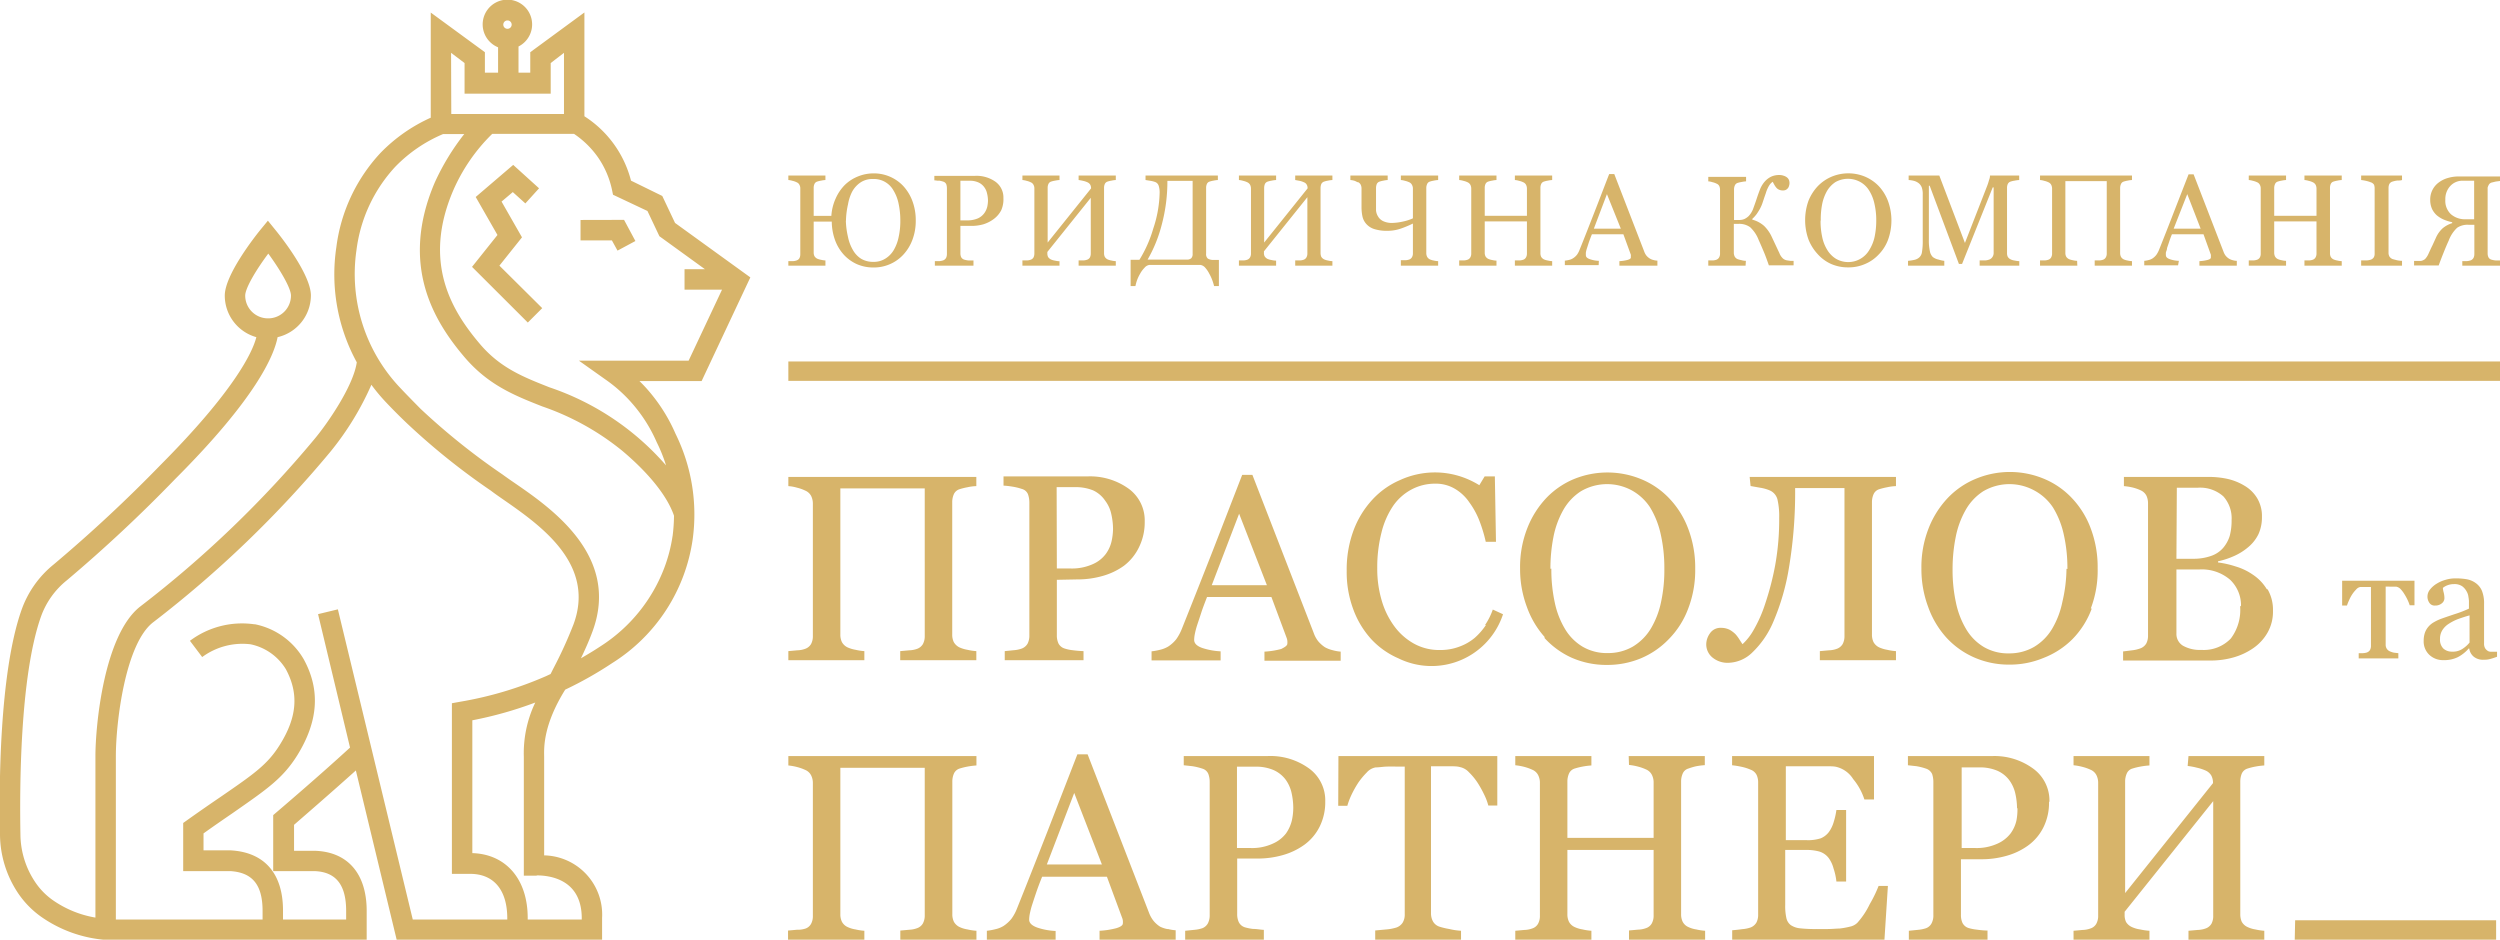 <svg xmlns="http://www.w3.org/2000/svg" viewBox="0 0 244.69 91.97"><defs><style>.cls-1{fill:#d7b46a;}</style></defs><title>Ресурс 2</title><g id="Слой_2" data-name="Слой 2"><g id="Слой_6" data-name="Слой 6"><path class="cls-1" d="M80.79,26H77.16v-.44l.43,0a1.21,1.21,0,0,0,.38-.07.5.5,0,0,0,.28-.23.87.87,0,0,0,.08-.39V18.46a.71.71,0,0,0-.08-.36.51.51,0,0,0-.28-.26,1.69,1.69,0,0,0-.4-.14,1.94,1.94,0,0,0-.41-.08v-.44h3.63v.44a2.63,2.63,0,0,0-.42.06,2.39,2.39,0,0,0-.38.09.44.44,0,0,0-.28.25.92.92,0,0,0-.07.38v2.73h1.73a4.83,4.83,0,0,1,.43-1.72,4.39,4.39,0,0,1,.89-1.31A3.92,3.92,0,0,1,84,17.26a4,4,0,0,1,1.5-.29,3.94,3.94,0,0,1,2.92,1.25,4.47,4.47,0,0,1,.88,1.45,5.34,5.34,0,0,1,.33,1.92,5.21,5.21,0,0,1-.33,1.89,4.39,4.39,0,0,1-.9,1.46,3.85,3.85,0,0,1-1.31.92,3.9,3.9,0,0,1-1.59.32,4,4,0,0,1-1.64-.33,3.94,3.94,0,0,1-1.28-.93,4.33,4.33,0,0,1-.85-1.42,5.45,5.45,0,0,1-.32-1.81H79.64v3a.82.82,0,0,0,.07.37.65.65,0,0,0,.28.26,1.64,1.64,0,0,0,.38.11,2.08,2.08,0,0,0,.42.06Zm2-4.38A7.91,7.91,0,0,0,83,23.2a4.09,4.09,0,0,0,.48,1.27,2.4,2.4,0,0,0,.81.86,2.29,2.29,0,0,0,1.19.3,2.11,2.11,0,0,0,1.18-.32,2.45,2.45,0,0,0,.83-.86,4.14,4.14,0,0,0,.47-1.27,7.2,7.2,0,0,0,.16-1.59,7.84,7.84,0,0,0-.17-1.66,4,4,0,0,0-.5-1.29,2.19,2.19,0,0,0-2-1.12,2.1,2.1,0,0,0-1.23.34,2.58,2.58,0,0,0-.82.91A4.35,4.35,0,0,0,83,20,7.82,7.82,0,0,0,82.8,21.59Zm9.06-3.92a3.94,3.94,0,0,0-.4-.05v-.44h4a3.21,3.21,0,0,1,2,.59,1.9,1.9,0,0,1,.76,1.58A2.67,2.67,0,0,1,98,20.57a2.49,2.49,0,0,1-.74.87,3.36,3.36,0,0,1-1,.51,4.17,4.17,0,0,1-1.19.16H94v2.67a.92.92,0,0,0,.07.38.51.51,0,0,0,.3.25,2.09,2.09,0,0,0,.39.08,5.13,5.13,0,0,0,.52,0V26H91.5v-.44l.43,0a1.71,1.71,0,0,0,.4-.08.58.58,0,0,0,.27-.24.87.87,0,0,0,.08-.39V18.43a1.23,1.23,0,0,0-.06-.39.47.47,0,0,0-.29-.26A2.89,2.89,0,0,0,91.86,17.67ZM94,21.57h.63a2.59,2.59,0,0,0,1.09-.2,1.58,1.58,0,0,0,.63-.52,1.81,1.81,0,0,0,.28-.62,3.15,3.15,0,0,0,.07-.57,3,3,0,0,0-.09-.72,1.56,1.56,0,0,0-.29-.64,1.43,1.43,0,0,0-.57-.45,2.07,2.07,0,0,0-.88-.16H94Zm9.7,4a2.34,2.34,0,0,1-.44-.06,1.61,1.61,0,0,1-.39-.11.74.74,0,0,1-.29-.25.8.8,0,0,1-.07-.35v-.14l4.25-5.3V24.8a.87.87,0,0,1-.08.39.5.5,0,0,1-.28.23,1.23,1.23,0,0,1-.39.07l-.44,0V26h3.64v-.44a2.08,2.08,0,0,1-.42-.06,1.64,1.64,0,0,1-.38-.11.65.65,0,0,1-.28-.26.82.82,0,0,1-.07-.37V18.4a.92.92,0,0,1,.07-.38.44.44,0,0,1,.28-.25,2.39,2.39,0,0,1,.38-.09,2.49,2.49,0,0,1,.42-.06v-.44h-3.64v.44a3.76,3.76,0,0,1,.43.08,2,2,0,0,1,.43.14.61.61,0,0,1,.28.24.77.77,0,0,1,.08.36l-4.25,5.3V18.4a.92.92,0,0,1,.07-.38.44.44,0,0,1,.28-.25,2.39,2.39,0,0,1,.38-.09,2.9,2.9,0,0,1,.43-.06v-.44h-3.63v.44a1.94,1.94,0,0,1,.41.08,1.69,1.69,0,0,1,.4.14.51.51,0,0,1,.28.26.71.71,0,0,1,.08.36V24.8a.87.87,0,0,1-.08.39.5.5,0,0,1-.28.23,1.21,1.21,0,0,1-.38.07l-.43,0V26h3.63ZM111.13,28h-.47V25.43h.86a12.24,12.24,0,0,0,1.36-3.07,11.69,11.69,0,0,0,.62-3.46,2.15,2.15,0,0,0-.09-.71.58.58,0,0,0-.31-.36,2.22,2.22,0,0,0-.49-.13l-.49-.08v-.44h7.08v.44a2.74,2.74,0,0,0-.43.06,2.5,2.5,0,0,0-.37.09.42.42,0,0,0-.28.25.92.92,0,0,0-.07.38v6.43a.56.56,0,0,0,.17.48,1,1,0,0,0,.56.13h.52V28h-.47a5.09,5.09,0,0,0-.16-.53,4.22,4.22,0,0,0-.31-.68,2.66,2.66,0,0,0-.39-.58.77.77,0,0,0-.48-.28h-5a.78.78,0,0,0-.48.29,2.48,2.48,0,0,0-.42.57,4,4,0,0,0-.31.66A5.29,5.29,0,0,0,111.13,28Zm1.18-2.59h3.84a.63.63,0,0,0,.44-.13.57.57,0,0,0,.14-.42V17.7h-2.47a16.42,16.42,0,0,1-.55,4.28A13.53,13.53,0,0,1,112.31,25.43Zm12.59.1a2.32,2.32,0,0,1-.45-.06,1.61,1.61,0,0,1-.39-.11.7.7,0,0,1-.28-.25.68.68,0,0,1-.07-.35v-.14l4.25-5.3V24.8a.75.75,0,0,1-.09.39.51.51,0,0,1-.27.23,1.23,1.23,0,0,1-.39.07l-.44,0V26h3.64v-.44a2.07,2.07,0,0,1-.43-.06,1.52,1.52,0,0,1-.37-.11.68.68,0,0,1-.29-.26,1,1,0,0,1-.07-.37V18.4a1.12,1.12,0,0,1,.07-.38.46.46,0,0,1,.29-.25,2.21,2.21,0,0,1,.37-.09,2.74,2.74,0,0,1,.43-.06v-.44h-3.64v.44l.43.08a1.86,1.86,0,0,1,.42.14.52.52,0,0,1,.28.24.66.66,0,0,1,.08.36l-4.25,5.3V18.4a1.12,1.12,0,0,1,.07-.38.46.46,0,0,1,.29-.25,2.39,2.39,0,0,1,.38-.09,2.74,2.74,0,0,1,.43-.06v-.44h-3.64v.44a1.83,1.83,0,0,1,.41.08,1.78,1.78,0,0,1,.41.14.59.59,0,0,1,.28.26.83.83,0,0,1,.08.36V24.8a.75.75,0,0,1-.09.39.51.51,0,0,1-.27.23,1.23,1.23,0,0,1-.39.07l-.43,0V26h3.64Zm8-7.69a.55.55,0,0,1,.28.26.83.83,0,0,1,.08.36v1.81a4.45,4.45,0,0,0,.09.93,1.63,1.63,0,0,0,.36.72,1.74,1.74,0,0,0,.77.51,4,4,0,0,0,1.3.18,4,4,0,0,0,1.31-.21,10.47,10.47,0,0,0,1.2-.5v2.9a.75.75,0,0,1-.09.39.51.51,0,0,1-.27.23,1.23,1.23,0,0,1-.39.07l-.43,0V26h3.65v-.44a2.07,2.07,0,0,1-.43-.06,1.52,1.52,0,0,1-.37-.11.6.6,0,0,1-.28-.26.81.81,0,0,1-.08-.37V18.4a.92.92,0,0,1,.08-.38.42.42,0,0,1,.28-.25,2.5,2.5,0,0,1,.37-.09,2.74,2.74,0,0,1,.43-.06v-.44h-3.65v.44a1.94,1.94,0,0,1,.41.08,2,2,0,0,1,.41.14.53.53,0,0,1,.27.26.71.71,0,0,1,.09.36v2.91a4.7,4.7,0,0,1-1,.32,5.26,5.26,0,0,1-1,.13,2,2,0,0,1-.92-.18,1.14,1.14,0,0,1-.49-.45,1.34,1.34,0,0,1-.2-.59c0-.21,0-.41,0-.62V18.4a1.12,1.12,0,0,1,.07-.38.46.46,0,0,1,.29-.25,2.5,2.5,0,0,1,.37-.09,2.53,2.53,0,0,1,.41-.06v-.44h-3.65v.44a1.91,1.91,0,0,1,.42.08A1.87,1.87,0,0,1,132.87,17.84Zm13.57,7.69a2.08,2.08,0,0,1-.42-.06,1.64,1.64,0,0,1-.38-.11.65.65,0,0,1-.28-.26.82.82,0,0,1-.07-.37V21.67h4.13V24.8a.75.75,0,0,1-.09.39.48.48,0,0,1-.27.23,1.23,1.23,0,0,1-.39.07l-.43,0V26h3.65v-.44a2.08,2.08,0,0,1-.42-.06,1.64,1.64,0,0,1-.38-.11.65.65,0,0,1-.28-.26.82.82,0,0,1-.07-.37V18.4a.92.92,0,0,1,.07-.38.44.44,0,0,1,.28-.25,2.39,2.39,0,0,1,.38-.09,2.63,2.63,0,0,1,.42-.06v-.44h-3.65v.44a1.73,1.73,0,0,1,.41.08,1.78,1.78,0,0,1,.41.14.55.55,0,0,1,.28.26.83.83,0,0,1,.08.36v2.66h-4.13V18.4a.92.92,0,0,1,.07-.38.44.44,0,0,1,.28-.25,2.39,2.39,0,0,1,.38-.09,2.49,2.49,0,0,1,.42-.06v-.44h-3.65v.44a1.83,1.83,0,0,1,.41.08,1.78,1.78,0,0,1,.41.14.59.59,0,0,1,.28.26.83.83,0,0,1,.08.36V24.8a.75.75,0,0,1-.09.39.51.51,0,0,1-.27.23,1.23,1.23,0,0,1-.39.07l-.43,0V26h3.65Zm10,.44h-3.31v-.44a2.7,2.7,0,0,0,.41-.07,1.17,1.17,0,0,0,.39-.16,1.51,1.51,0,0,0,.39-.35,2.09,2.09,0,0,0,.26-.5c.45-1.1.93-2.34,1.47-3.72s1-2.6,1.42-3.67h.5l2.93,7.58a1.42,1.42,0,0,0,.21.39,1.37,1.37,0,0,0,.33.29,1.18,1.18,0,0,0,.37.15,1.54,1.54,0,0,0,.38.06V26H158.5v-.44a3.88,3.88,0,0,0,.8-.12c.21-.06.32-.14.32-.23s0-.08,0-.14a.57.57,0,0,0,0-.14l-.73-2h-3.08c-.12.29-.21.54-.29.76l-.19.59a3,3,0,0,0-.11.43,2.06,2.06,0,0,0,0,.28c0,.16.13.29.4.38a2.93,2.93,0,0,0,.87.16ZM156,22.38h2.64L157.28,19Zm14.88,3.15a1.71,1.71,0,0,1-.45-.07,2.46,2.46,0,0,1-.37-.1.59.59,0,0,1-.28-.26.87.87,0,0,1-.08-.37V21.91h.46a1.82,1.82,0,0,1,1.14.33,3.36,3.36,0,0,1,.84,1.27c.17.37.33.75.5,1.15s.32.83.49,1.31h2.42v-.44l-.32,0-.35-.05a.84.84,0,0,1-.36-.17,1.41,1.41,0,0,1-.37-.56c-.1-.2-.21-.45-.35-.74l-.38-.81a3.58,3.58,0,0,0-.76-1.09,2.82,2.82,0,0,0-1.15-.61v-.08a3.3,3.3,0,0,0,.44-.49c.12-.18.23-.35.32-.52a3.68,3.68,0,0,0,.23-.53c.06-.18.12-.35.17-.51l.17-.49a2.61,2.61,0,0,1,.16-.42,2.32,2.32,0,0,1,.21-.38,1.18,1.18,0,0,1,.3-.29,3.24,3.24,0,0,0,.17.32,1.55,1.55,0,0,0,.2.28.68.68,0,0,0,.26.18.8.8,0,0,0,.36.07.61.61,0,0,0,.3-.06.7.7,0,0,0,.19-.16.51.51,0,0,0,.11-.22.85.85,0,0,0,0-.57.64.64,0,0,0-.18-.25,1,1,0,0,0-.34-.18,1.31,1.31,0,0,0-.46-.07,1.89,1.89,0,0,0-.72.14,2.06,2.06,0,0,0-.57.39,2.61,2.61,0,0,0-.54.81q-.18.45-.36,1c-.12.37-.24.69-.35,1a2.18,2.18,0,0,1-.42.67,1.61,1.61,0,0,1-.41.29,1.22,1.22,0,0,1-.45.1h-.58v-3a.92.92,0,0,1,.08-.38.44.44,0,0,1,.28-.25,2.57,2.57,0,0,1,.39-.09,2.9,2.9,0,0,1,.43-.06v-.44H167.2v.44a1.66,1.66,0,0,1,.4.08,1.69,1.69,0,0,1,.4.14.5.5,0,0,1,.28.25.87.87,0,0,1,.07.37V24.8a.74.74,0,0,1-.08.38.53.53,0,0,1-.27.24,1.21,1.21,0,0,1-.38.07l-.42,0V26h3.65ZM177,23.42a5.65,5.65,0,0,1,0-3.75,4.54,4.54,0,0,1,.92-1.45,4.12,4.12,0,0,1,1.36-.93,4.25,4.25,0,0,1,3.26,0,4.06,4.06,0,0,1,1.34.92,4.4,4.4,0,0,1,.91,1.47,5.56,5.56,0,0,1,0,3.8,4.11,4.11,0,0,1-.93,1.45,3.87,3.87,0,0,1-1.34.92,4,4,0,0,1-1.62.32,4.08,4.08,0,0,1-1.69-.34,3.92,3.92,0,0,1-1.34-1A4.52,4.52,0,0,1,177,23.42Zm1.19-1.83a7.26,7.26,0,0,0,.16,1.61,3.88,3.88,0,0,0,.5,1.27,2.59,2.59,0,0,0,.85.86,2.39,2.39,0,0,0,3.27-.88,4,4,0,0,0,.51-1.27,7.78,7.78,0,0,0,.16-1.59,7.1,7.1,0,0,0-.18-1.66,4,4,0,0,0-.52-1.29,2.38,2.38,0,0,0-.85-.82,2.49,2.49,0,0,0-2.44,0,2.66,2.66,0,0,0-.85.91,4.3,4.3,0,0,0-.46,1.28A7.66,7.66,0,0,0,178.21,21.59Zm12.11,3.94a2.74,2.74,0,0,1-.55-.12,1.39,1.39,0,0,1-.57-.25,1.06,1.06,0,0,1-.29-.57,4.85,4.85,0,0,1-.1-1.16V18.18h.08l2.86,7.65h.31l3-7.49h.09v6.39a.71.71,0,0,1-.09.38.67.67,0,0,1-.28.27,1.38,1.38,0,0,1-.46.11c-.22,0-.4,0-.54,0V26h3.88v-.44a2.32,2.32,0,0,1-.45-.06,1.25,1.25,0,0,1-.39-.11.68.68,0,0,1-.29-.26.82.82,0,0,1-.07-.37V18.4a.92.92,0,0,1,.07-.38.46.46,0,0,1,.29-.25,2.3,2.3,0,0,1,.39-.09,3.2,3.2,0,0,1,.44-.06v-.44h-2.86c0,.08,0,.22-.09.44a5.34,5.34,0,0,1-.21.64l-2.15,5.52-2.51-6.6h-3v.44a2.74,2.74,0,0,1,.55.09,1.32,1.32,0,0,1,.47.25,1,1,0,0,1,.27.4,1.93,1.93,0,0,1,.09.64v4.5a6.53,6.53,0,0,1-.08,1.2.84.84,0,0,1-.3.53,1.08,1.08,0,0,1-.47.21,4.46,4.46,0,0,1-.59.09V26h3.55Zm13,0a2.08,2.08,0,0,1-.42-.06,1.64,1.64,0,0,1-.38-.11.65.65,0,0,1-.28-.26.82.82,0,0,1-.07-.37v-7h4.05V24.8a.75.75,0,0,1-.09.39.51.51,0,0,1-.27.23,1.23,1.23,0,0,1-.39.07l-.43,0V26h3.65v-.44a2.07,2.07,0,0,1-.43-.06,1.52,1.52,0,0,1-.37-.11.6.6,0,0,1-.28-.26.81.81,0,0,1-.08-.37V18.4a.92.92,0,0,1,.08-.38.42.42,0,0,1,.28-.25,2.5,2.5,0,0,1,.37-.09,2.74,2.74,0,0,1,.43-.06v-.44h-9v.44a1.73,1.73,0,0,1,.41.08,1.78,1.78,0,0,1,.41.14.55.55,0,0,1,.28.26.83.83,0,0,1,.08.36V24.8a.75.75,0,0,1-.09.39.48.48,0,0,1-.27.23,1.23,1.23,0,0,1-.39.07l-.43,0V26h3.65Zm9.88.44h-3.31v-.44a2.6,2.6,0,0,0,.4-.07,1.24,1.24,0,0,0,.4-.16,1.63,1.63,0,0,0,.38-.35,2.5,2.5,0,0,0,.27-.5c.44-1.1.93-2.34,1.46-3.72l1.43-3.67h.49l2.93,7.58a1.42,1.42,0,0,0,.21.39,1.37,1.37,0,0,0,.33.29,1.42,1.42,0,0,0,.37.15,1.61,1.61,0,0,0,.39.06V26h-3.66v-.44a4.1,4.1,0,0,0,.81-.12c.21-.06.31-.14.31-.23a.76.76,0,0,0,0-.14.57.57,0,0,0,0-.14l-.72-2h-3.09c-.12.29-.21.54-.28.76l-.2.59c0,.18-.09.32-.11.43a1.78,1.78,0,0,0,0,.28c0,.16.13.29.39.38a2.93,2.93,0,0,0,.88.16Zm-.43-3.59h2.64L214.08,19Zm11,3.15a2.07,2.07,0,0,1-.43-.06,1.52,1.52,0,0,1-.37-.11.6.6,0,0,1-.28-.26.81.81,0,0,1-.08-.37V21.67h4.14V24.8a.75.75,0,0,1-.09.39.51.51,0,0,1-.27.23,1.23,1.23,0,0,1-.39.07l-.43,0V26h3.65v-.44a2.07,2.07,0,0,1-.43-.06,1.52,1.52,0,0,1-.37-.11.6.6,0,0,1-.28-.26.82.82,0,0,1-.07-.37V18.4a.92.92,0,0,1,.07-.38.42.42,0,0,1,.28-.25,2.5,2.5,0,0,1,.37-.09,2.74,2.74,0,0,1,.43-.06v-.44h-3.65v.44a1.94,1.94,0,0,1,.41.08,1.78,1.78,0,0,1,.41.14.59.59,0,0,1,.28.26.83.83,0,0,1,.08.36v2.66h-4.14V18.4a.92.92,0,0,1,.08-.38.42.42,0,0,1,.28-.25,2.21,2.21,0,0,1,.37-.09,2.74,2.74,0,0,1,.43-.06v-.44h-3.65v.44a1.94,1.94,0,0,1,.41.08,2,2,0,0,1,.41.14.53.53,0,0,1,.27.26.71.71,0,0,1,.08.36V24.8a.75.75,0,0,1-.08.39.51.51,0,0,1-.27.23,1.29,1.29,0,0,1-.39.07l-.43,0V26h3.65Zm11.35,0a2.67,2.67,0,0,1-.5-.06l-.42-.11a.66.66,0,0,1-.31-.25.74.74,0,0,1-.09-.36V18.38a.91.91,0,0,1,.08-.37.51.51,0,0,1,.32-.24,2.63,2.63,0,0,1,.46-.1c.18,0,.33,0,.46-.05v-.44h-4v.44a4.2,4.2,0,0,1,.47.08,2.84,2.84,0,0,1,.46.14.59.59,0,0,1,.33.24,1,1,0,0,1,.06.36v6.37a.7.7,0,0,1-.09.39.59.59,0,0,1-.3.22,1.58,1.58,0,0,1-.44.07l-.49,0V26h4Zm8.38-7.11v6.36a.92.92,0,0,0,.07.38.46.46,0,0,0,.29.25,2.09,2.09,0,0,0,.39.08,4.7,4.7,0,0,0,.47,0V26H241v-.44l.43,0a1.71,1.71,0,0,0,.4-.08.58.58,0,0,0,.27-.24.87.87,0,0,0,.08-.39V22h-.58a1.82,1.82,0,0,0-1.1.29,3.24,3.24,0,0,0-.83,1.26c-.19.41-.35.8-.49,1.15s-.31.78-.49,1.28h-2.41v-.44l.32,0,.35,0a.92.92,0,0,0,.41-.19,1.86,1.86,0,0,0,.34-.53c.11-.24.23-.51.38-.81l.33-.72a2.79,2.79,0,0,1,.66-.94,2.72,2.72,0,0,1,.94-.51v-.09a4.46,4.46,0,0,1-.83-.26,2.77,2.77,0,0,1-.68-.42,2,2,0,0,1-.47-.64,2.16,2.16,0,0,1-.17-.88,2.06,2.06,0,0,1,.85-1.7,2.68,2.68,0,0,1,.88-.43,3.72,3.72,0,0,1,1.06-.15h4.07v.44l-.45.06-.41.1a.47.47,0,0,0-.29.26A1,1,0,0,0,243.47,18.42Zm-1.32-.73h-1.07a1.62,1.62,0,0,0-1.27.52,1.87,1.87,0,0,0-.48,1.33,1.79,1.79,0,0,0,.55,1.43,2.09,2.09,0,0,0,1.44.49h.83Zm-165,19.59H244.69v-1.9H77.16Zm0,10.3a3.94,3.94,0,0,1,.84.15,4.08,4.08,0,0,1,.82.29,1.17,1.17,0,0,1,.57.52,1.68,1.68,0,0,1,.17.74V62.23a1.62,1.62,0,0,1-.18.81,1.08,1.08,0,0,1-.56.46,2.4,2.4,0,0,1-.79.15l-.87.08v.89H84.6v-.89a5.3,5.3,0,0,1-.86-.13,3.3,3.3,0,0,1-.77-.23,1.24,1.24,0,0,1-.57-.53,1.67,1.67,0,0,1-.15-.75V47.8h8.26V62.23a1.62,1.62,0,0,1-.18.81,1.1,1.1,0,0,1-.55.46,2.53,2.53,0,0,1-.79.15l-.88.08v.89h7.45v-.89a5.39,5.39,0,0,1-.87-.13,3.3,3.3,0,0,1-.77-.23,1.29,1.29,0,0,1-.57-.53,1.67,1.67,0,0,1-.15-.75V49.16a1.92,1.92,0,0,1,.15-.77.91.91,0,0,1,.57-.51,6.6,6.6,0,0,1,.77-.19,4.48,4.48,0,0,1,.87-.11v-.9H77.16Zm26.28,9.17v5.43a1.87,1.87,0,0,0,.15.78,1,1,0,0,0,.6.51,3.72,3.72,0,0,0,.8.17,10.58,10.58,0,0,0,1.06.09v.89H98.34v-.89l.88-.09a2.88,2.88,0,0,0,.81-.17,1.13,1.13,0,0,0,.55-.48,1.74,1.74,0,0,0,.17-.81v-13a2.42,2.42,0,0,0-.13-.79.88.88,0,0,0-.59-.53,5.62,5.62,0,0,0-1-.24,7.65,7.65,0,0,0-.81-.09v-.9h8.19a6.46,6.46,0,0,1,4.07,1.21,3.84,3.84,0,0,1,1.56,3.21,5.5,5.5,0,0,1-.55,2.49A5,5,0,0,1,110,55.38a6.6,6.6,0,0,1-2.11,1,8.82,8.82,0,0,1-2.44.33Zm0-1.11h1.29a5,5,0,0,0,2.22-.42,3.17,3.17,0,0,0,1.28-1,3.38,3.38,0,0,0,.57-1.26,6,6,0,0,0,.14-1.17,6.84,6.84,0,0,0-.17-1.47,3.29,3.29,0,0,0-.59-1.3A2.89,2.89,0,0,0,107,48a4.5,4.5,0,0,0-1.8-.32h-1.78ZM126,63a1.58,1.58,0,0,0,0-.28,1.12,1.12,0,0,0-.07-.29l-1.49-4h-6.3c-.23.6-.43,1.11-.57,1.55s-.28.84-.4,1.21a7.89,7.89,0,0,0-.23.89,3.25,3.25,0,0,0-.06.55c0,.34.26.6.79.79a6.87,6.87,0,0,0,1.8.33v.89h-6.76v-.89a5.84,5.84,0,0,0,.82-.15,2.79,2.79,0,0,0,.81-.32,3.29,3.29,0,0,0,.79-.72,4.81,4.81,0,0,0,.54-1c.9-2.25,1.9-4.78,3-7.58l2.91-7.5h1l6,15.47a2.84,2.84,0,0,0,.43.8,3.11,3.11,0,0,0,.67.6,3,3,0,0,0,.76.29,4.05,4.05,0,0,0,.78.14v.89h-7.46v-.89a8.05,8.05,0,0,0,1.64-.26C125.74,63.35,126,63.19,126,63Zm-2-5.72-2.72-7-2.68,7Zm21.44,3.89a6.45,6.45,0,0,1-1.11,1.27,5,5,0,0,1-1.49.85,5.19,5.19,0,0,1-1.88.33A5.08,5.08,0,0,1,138.4,63a6,6,0,0,1-1.92-1.69,8,8,0,0,1-1.24-2.52,10.87,10.87,0,0,1-.44-3.16,13.78,13.78,0,0,1,.42-3.53,8.07,8.07,0,0,1,1.15-2.61,5.11,5.11,0,0,1,1.82-1.6,4.86,4.86,0,0,1,2.28-.55,3.65,3.65,0,0,1,1.91.49,4.4,4.4,0,0,1,1.44,1.35,7.8,7.8,0,0,1,1,1.85,14.09,14.09,0,0,1,.6,2h1l-.11-6.4h-1l-.52.86a8.37,8.37,0,0,0-2.05-.92,8.1,8.1,0,0,0-2.4-.33A8.23,8.23,0,0,0,137,47a7.93,7.93,0,0,0-2.71,1.94,9.12,9.12,0,0,0-1.82,3,11,11,0,0,0-.66,3.91,10.45,10.45,0,0,0,.67,3.86,8.83,8.83,0,0,0,1.79,2.91,7.94,7.94,0,0,0,2.61,1.82,7.36,7.36,0,0,0,10.23-4.32l-1-.46A6.75,6.75,0,0,1,145.35,61.18Zm5.78,1.22a8.92,8.92,0,0,1-1.78-3,10.57,10.57,0,0,1-.66-3.75,10.35,10.35,0,0,1,.69-3.9,9.11,9.11,0,0,1,1.88-3A8,8,0,0,1,154,46.91a8.67,8.67,0,0,1,6.66,0,7.94,7.94,0,0,1,2.73,1.88,8.7,8.7,0,0,1,1.86,3,10.71,10.71,0,0,1,.67,3.88,10.43,10.43,0,0,1-.68,3.88,8.42,8.42,0,0,1-1.9,3,8.18,8.18,0,0,1-2.73,1.88,8.53,8.53,0,0,1-3.31.65,8.43,8.43,0,0,1-3.46-.7A8.12,8.12,0,0,1,151.13,62.4Zm.62-6.73a15.08,15.08,0,0,0,.33,3.29,8.38,8.38,0,0,0,1,2.6,5,5,0,0,0,1.72,1.74,4.69,4.69,0,0,0,2.48.63,4.8,4.8,0,0,0,2.44-.63,5.17,5.17,0,0,0,1.77-1.77,8.38,8.38,0,0,0,1-2.61,14.73,14.73,0,0,0,.32-3.25,14.94,14.94,0,0,0-.36-3.39,8.51,8.51,0,0,0-1.05-2.63A5.07,5.07,0,0,0,159.72,48a5.07,5.07,0,0,0-5,.09A5.25,5.25,0,0,0,153,49.93a8.77,8.77,0,0,0-.95,2.6A15.92,15.92,0,0,0,151.75,55.67Zm19.5-8.09.9.16a4,4,0,0,1,1,.28,1.33,1.33,0,0,1,.73.87,7.28,7.28,0,0,1,.17,1.81,25.05,25.05,0,0,1-.39,4.62,27.41,27.41,0,0,1-.95,3.69,13.29,13.29,0,0,1-1.18,2.69,5.66,5.66,0,0,1-1.07,1.36c-.08-.11-.17-.26-.29-.44a3.79,3.79,0,0,0-.39-.53,2.68,2.68,0,0,0-.58-.44,1.87,1.87,0,0,0-.85-.19,1.23,1.23,0,0,0-1.07.53,1.88,1.88,0,0,0-.37,1.09,1.66,1.66,0,0,0,.58,1.26,2.32,2.32,0,0,0,1.64.54,3.47,3.47,0,0,0,2.28-1,8.94,8.94,0,0,0,2.06-3,22.62,22.62,0,0,0,1.55-5.39,44.63,44.63,0,0,0,.59-7.71h4.83V62.23a1.62,1.62,0,0,1-.18.81,1.08,1.08,0,0,1-.56.46,2.4,2.4,0,0,1-.79.15l-.88.08v.89h7.45v-.89a5.3,5.3,0,0,1-.86-.13,3.3,3.3,0,0,1-.77-.23,1.24,1.24,0,0,1-.57-.53,1.67,1.67,0,0,1-.15-.75V49.16a1.92,1.92,0,0,1,.15-.77.89.89,0,0,1,.57-.51,6.6,6.6,0,0,1,.77-.19,4.48,4.48,0,0,1,.86-.11v-.9H171.25Zm33.39,12a8.42,8.42,0,0,1-1.9,3A8.18,8.18,0,0,1,200,64.4a8.53,8.53,0,0,1-3.31.65,8.43,8.43,0,0,1-3.46-.7,8.12,8.12,0,0,1-2.73-1.95,8.92,8.92,0,0,1-1.78-3,10.57,10.57,0,0,1-.66-3.75,10.35,10.35,0,0,1,.69-3.9,9.11,9.11,0,0,1,1.88-3,8,8,0,0,1,2.76-1.89,8.67,8.67,0,0,1,6.66,0,7.94,7.94,0,0,1,2.73,1.88,8.7,8.7,0,0,1,1.86,3,10.71,10.71,0,0,1,.67,3.88A10.43,10.43,0,0,1,204.64,59.55Zm-2.38-3.88a14.94,14.94,0,0,0-.36-3.39,8.51,8.51,0,0,0-1.05-2.63A5.07,5.07,0,0,0,199.1,48a5.07,5.07,0,0,0-5,.09,5.25,5.25,0,0,0-1.73,1.86,8.77,8.77,0,0,0-.95,2.6,15.92,15.92,0,0,0-.31,3.14,15.08,15.08,0,0,0,.33,3.29,8.38,8.38,0,0,0,1,2.6,5,5,0,0,0,1.72,1.74,4.69,4.69,0,0,0,2.48.63,4.8,4.8,0,0,0,2.44-.63,5.08,5.08,0,0,0,1.77-1.77,8.38,8.38,0,0,0,1-2.61A14.73,14.73,0,0,0,202.26,55.67Zm19.6,2a4,4,0,0,1,.52,2.08,4.15,4.15,0,0,1-.55,2.18,4.63,4.63,0,0,1-1.41,1.51,6.5,6.5,0,0,1-1.92.89,8.13,8.13,0,0,1-2.21.3H207.8v-.89l.88-.11a3.43,3.43,0,0,0,.84-.2,1.13,1.13,0,0,0,.55-.47,1.6,1.6,0,0,0,.17-.77V49.28a1.76,1.76,0,0,0-.15-.75,1.16,1.16,0,0,0-.57-.54,4.25,4.25,0,0,0-.85-.29,6.13,6.13,0,0,0-.79-.12v-.9h8.29a8.51,8.51,0,0,1,1.84.19,5.57,5.57,0,0,1,1.67.67,3.53,3.53,0,0,1,1.23,1.2,3.4,3.4,0,0,1,.48,1.85,4,4,0,0,1-.34,1.69,3.85,3.85,0,0,1-1,1.27,5.67,5.67,0,0,1-1.34.85,8.11,8.11,0,0,1-1.62.54v.11a9.41,9.41,0,0,1,1.72.39,5.89,5.89,0,0,1,1.71.82A4.49,4.49,0,0,1,221.86,57.66Zm-8.93-3h1.6a5.15,5.15,0,0,0,1.77-.27,2.75,2.75,0,0,0,1.2-.79,3.32,3.32,0,0,0,.65-1.19,5.87,5.87,0,0,0,.18-1.54,3.2,3.2,0,0,0-.81-2.32,3.41,3.41,0,0,0-2.55-.84h-1l-1,0Zm6.32,4.67a3.45,3.45,0,0,0-1.07-2.62,4.25,4.25,0,0,0-3.05-1l-1.37,0-.83,0V62a1.34,1.34,0,0,0,.64,1.2,3.38,3.38,0,0,0,1.8.41,3.66,3.66,0,0,0,2.88-1.11A4.63,4.63,0,0,0,219.25,59.29ZM234,57.42l.53,0a.8.8,0,0,1,.44.25,2.82,2.82,0,0,1,.38.51,4.83,4.83,0,0,1,.3.55,4,4,0,0,1,.2.51h.47V56.84h-7.08v2.43h.47a4.55,4.55,0,0,1,.19-.48,3.94,3.94,0,0,1,.3-.58,3.13,3.13,0,0,1,.4-.5.7.7,0,0,1,.43-.26l.48,0,.55,0v5.73a.88.88,0,0,1-.1.45.61.61,0,0,1-.32.24,1.58,1.58,0,0,1-.37.06l-.41,0v.51h3.88v-.51l-.43-.05a1.89,1.89,0,0,1-.38-.12.7.7,0,0,1-.32-.26.73.73,0,0,1-.11-.43V57.41Zm9.89,6.37h.51v.49a6.72,6.72,0,0,1-.64.21,1.94,1.94,0,0,1-.62.08,1.45,1.45,0,0,1-1-.28,1.25,1.25,0,0,1-.46-.82h-.05a3.64,3.64,0,0,1-1.07.85,3,3,0,0,1-1.39.29,1.94,1.94,0,0,1-1.4-.52,1.8,1.8,0,0,1-.55-1.37,2.43,2.43,0,0,1,.12-.79,1.86,1.86,0,0,1,.37-.62,2,2,0,0,1,.51-.41,4.55,4.55,0,0,1,.59-.29c.23-.09.7-.25,1.41-.49a10.91,10.91,0,0,0,1.43-.55v-.76a3.36,3.36,0,0,0-.05-.39,1.33,1.33,0,0,0-.18-.54,1.55,1.55,0,0,0-.43-.5,1.33,1.33,0,0,0-.8-.21,1.8,1.8,0,0,0-.66.12,1.47,1.47,0,0,0-.43.25,2.1,2.1,0,0,0,.08.46,2.24,2.24,0,0,1,.07.55.64.64,0,0,1-.24.49,1,1,0,0,1-.68.23.61.61,0,0,1-.56-.28,1.07,1.07,0,0,1-.18-.61,1.1,1.1,0,0,1,.25-.68,2.44,2.44,0,0,1,.65-.57,3.27,3.27,0,0,1,.84-.37,3.3,3.3,0,0,1,1-.15,6.23,6.23,0,0,1,1.13.09,2.13,2.13,0,0,1,.87.38,1.77,1.77,0,0,1,.6.77,3.26,3.26,0,0,1,.2,1.26c0,.74,0,1.39,0,2s0,1.18,0,1.86a.89.89,0,0,0,.1.47.85.85,0,0,0,.32.3A.7.7,0,0,0,243.84,63.79Zm-2.18-3.56c-.43.12-.82.25-1.15.37a4.89,4.89,0,0,0-.91.47,2,2,0,0,0-.61.62,1.56,1.56,0,0,0-.22.85,1.21,1.21,0,0,0,.33.94,1.23,1.23,0,0,0,.85.3,1.68,1.68,0,0,0,1-.26,2.89,2.89,0,0,0,.71-.63ZM77.16,74.92a5.8,5.8,0,0,1,.84.15,4.81,4.81,0,0,1,.82.29,1.14,1.14,0,0,1,.57.53,1.64,1.64,0,0,1,.17.74v13a1.58,1.58,0,0,1-.18.8,1,1,0,0,1-.56.46A2.4,2.4,0,0,1,78,91l-.87.08V92H84.6v-.9a5.3,5.3,0,0,1-.86-.13,2.87,2.87,0,0,1-.77-.23,1.19,1.19,0,0,1-.57-.53,1.65,1.65,0,0,1-.15-.74V75.15h8.26V89.57a1.62,1.62,0,0,1-.18.81,1.05,1.05,0,0,1-.55.46A2.53,2.53,0,0,1,89,91l-.88.08V92h7.45v-.9a5.39,5.39,0,0,1-.87-.13,2.87,2.87,0,0,1-.77-.23,1.24,1.24,0,0,1-.57-.53,1.65,1.65,0,0,1-.15-.74V76.5a1.92,1.92,0,0,1,.15-.77.91.91,0,0,1,.57-.51,6.6,6.6,0,0,1,.77-.19,6.87,6.87,0,0,1,.87-.11V74H77.16Zm37.13,16a3.93,3.93,0,0,0,.78.13V92h-7.45v-.9a8,8,0,0,0,1.63-.25c.44-.13.65-.29.65-.47a1.47,1.47,0,0,0,0-.28,1.11,1.11,0,0,0-.08-.29l-1.48-4H102c-.24.59-.43,1.1-.58,1.54s-.28.84-.4,1.21-.18.66-.23.89a3.35,3.35,0,0,0-.06.56c0,.33.27.59.8.78a6.48,6.48,0,0,0,1.79.33V92H96.59v-.9a5.84,5.84,0,0,0,.82-.15,2.53,2.53,0,0,0,.81-.32,3.42,3.42,0,0,0,.78-.71,4.43,4.43,0,0,0,.54-1c.91-2.26,1.9-4.78,3-7.59l2.91-7.5h1l6,15.48a3,3,0,0,0,.43.79,2.66,2.66,0,0,0,.67.6A2.86,2.86,0,0,0,114.29,90.94Zm-6.44-6.31-2.71-7-2.68,7Zm21.86-6.18a5.36,5.36,0,0,1-.55,2.48,4.87,4.87,0,0,1-1.52,1.79,6.7,6.7,0,0,1-2.11,1,8.82,8.82,0,0,1-2.44.33h-2v5.44a1.86,1.86,0,0,0,.15.77,1,1,0,0,0,.6.52,4.72,4.72,0,0,0,.8.16c.39,0,.74.08,1.06.09V92H116v-.9l.88-.09a3.3,3.3,0,0,0,.8-.16,1.06,1.06,0,0,0,.55-.49,1.72,1.72,0,0,0,.17-.8v-13a2.24,2.24,0,0,0-.13-.8.9.9,0,0,0-.59-.53,5.75,5.75,0,0,0-1-.24l-.82-.09V74h8.19a6.44,6.44,0,0,1,4.07,1.21A3.86,3.86,0,0,1,129.71,78.45Zm-3.13.63a6.84,6.84,0,0,0-.17-1.47,3.51,3.51,0,0,0-.59-1.3,3,3,0,0,0-1.17-.92,4.3,4.3,0,0,0-1.79-.33h-1.79V83h1.3a4.83,4.83,0,0,0,2.21-.43,3.27,3.27,0,0,0,1.29-1,3.73,3.73,0,0,0,.57-1.26A5.79,5.79,0,0,0,126.58,79.08Zm4.4-.19h.89a7.12,7.12,0,0,1,.4-1.06,10,10,0,0,1,.67-1.2,7.08,7.08,0,0,1,.83-1,1.52,1.52,0,0,1,.87-.5c.35,0,.72-.07,1.11-.08s.71,0,1,0h.74V89.48a1.51,1.51,0,0,1-.2.82,1.2,1.2,0,0,1-.61.48,4.49,4.49,0,0,1-1,.19l-1.08.1V92H143v-.9a6.52,6.52,0,0,1-1.14-.17,7.14,7.14,0,0,1-1-.24,1.14,1.14,0,0,1-.62-.53,1.68,1.68,0,0,1-.18-.77V75h.74l1.1,0c.4,0,.73,0,1,.08a1.64,1.64,0,0,1,.87.5,6.14,6.14,0,0,1,.83,1,10.28,10.28,0,0,1,.66,1.18,5.59,5.59,0,0,1,.41,1.08h.88V74H131Zm28.46-4a5.37,5.37,0,0,1,.84.15,4.65,4.65,0,0,1,.83.29,1.14,1.14,0,0,1,.57.53,1.64,1.64,0,0,1,.17.74v5.43h-8.44V76.5a1.92,1.92,0,0,1,.15-.77.89.89,0,0,1,.57-.51,6.6,6.6,0,0,1,.77-.19,7,7,0,0,1,.86-.11V74h-7.45v.9a5.68,5.68,0,0,1,.85.15,4.81,4.81,0,0,1,.82.29,1.14,1.14,0,0,1,.57.53,1.64,1.64,0,0,1,.17.74v13a1.58,1.58,0,0,1-.18.8,1,1,0,0,1-.56.46,2.4,2.4,0,0,1-.79.15l-.88.08V92h7.45v-.9a5.3,5.3,0,0,1-.86-.13,2.87,2.87,0,0,1-.77-.23,1.19,1.19,0,0,1-.57-.53,1.65,1.65,0,0,1-.15-.74V83.19h8.44v6.39a1.58,1.58,0,0,1-.18.8,1,1,0,0,1-.56.46,2.4,2.4,0,0,1-.79.15l-.88.08V92h7.45v-.9a5.3,5.3,0,0,1-.86-.13,2.75,2.75,0,0,1-.77-.23,1.14,1.14,0,0,1-.57-.53,1.65,1.65,0,0,1-.15-.74V76.5a1.92,1.92,0,0,1,.15-.77.86.86,0,0,1,.57-.51A6.11,6.11,0,0,1,166,75a7,7,0,0,1,.86-.11V74h-7.45ZM183,88.5a7.67,7.67,0,0,1-1.22,1.83,1.46,1.46,0,0,1-.73.37,7.4,7.4,0,0,1-1,.18c-.31,0-.69.05-1.15.05h-1.1a13.46,13.46,0,0,1-1.62-.07,2,2,0,0,1-.9-.31,1.18,1.18,0,0,1-.44-.71,5.37,5.37,0,0,1-.11-1.27V83.19h2a4.7,4.7,0,0,1,1.32.15A1.82,1.82,0,0,1,179,84a3.09,3.09,0,0,1,.46,1,5.92,5.92,0,0,1,.28,1.28h.95v-7h-.95a7,7,0,0,1-.26,1.16,3.2,3.2,0,0,1-.48,1,1.92,1.92,0,0,1-.79.61,4.09,4.09,0,0,1-1.42.18h-2V75h2.82c.46,0,.87,0,1.24,0s.67,0,.93.07a2.7,2.7,0,0,1,1.6,1.18,6,6,0,0,1,1.1,2h.94V74H169.53v.9a8.5,8.5,0,0,1,.92.15,4.66,4.66,0,0,1,.91.29,1.05,1.05,0,0,1,.58.53,1.72,1.72,0,0,1,.14.74v12.9a1.63,1.63,0,0,1-.16.77,1.14,1.14,0,0,1-.56.49,3.1,3.1,0,0,1-.82.17c-.42.06-.76.09-1,.11V92h14.9l.34-5.29h-.91A12.54,12.54,0,0,1,183,88.5Zm17.55-10a5.36,5.36,0,0,1-.55,2.48,4.87,4.87,0,0,1-1.52,1.79,6.6,6.6,0,0,1-2.11,1,8.82,8.82,0,0,1-2.44.33h-2v5.44a1.86,1.86,0,0,0,.14.77,1,1,0,0,0,.6.52,4.67,4.67,0,0,0,.81.16q.57.08,1.05.09V92h-7.7v-.9l.88-.09a3.3,3.3,0,0,0,.8-.16,1,1,0,0,0,.55-.49,1.61,1.61,0,0,0,.17-.8v-13a2.49,2.49,0,0,0-.12-.8,1,1,0,0,0-.6-.53,5.75,5.75,0,0,0-.95-.24l-.82-.09V74H195A6.41,6.41,0,0,1,199,75.23,3.86,3.86,0,0,1,200.59,78.45Zm-3.13.63a6.84,6.84,0,0,0-.17-1.47,3.51,3.51,0,0,0-.59-1.3,2.94,2.94,0,0,0-1.16-.92,4.35,4.35,0,0,0-1.8-.33H192V83h1.29a4.9,4.9,0,0,0,2.22-.43,3.31,3.31,0,0,0,1.28-1,3.38,3.38,0,0,0,.57-1.26A5.79,5.79,0,0,0,197.46,79.08Zm16.7-4.16a6.41,6.41,0,0,1,.87.16,4.7,4.7,0,0,1,.87.28,1.22,1.22,0,0,1,.57.49,1.54,1.54,0,0,1,.17.75L208,87.41V76.5a1.92,1.92,0,0,1,.15-.77.86.86,0,0,1,.57-.51,6.36,6.36,0,0,1,.78-.19,7.23,7.23,0,0,1,.88-.11V74h-7.43v.9a5.37,5.37,0,0,1,.84.15,4.65,4.65,0,0,1,.83.29,1.14,1.14,0,0,1,.57.53,1.64,1.64,0,0,1,.17.74v13a1.58,1.58,0,0,1-.18.8,1,1,0,0,1-.56.46,2.4,2.4,0,0,1-.79.15l-.88.08V92h7.43v-.9a5.93,5.93,0,0,1-.91-.13,2.82,2.82,0,0,1-.8-.23,1.28,1.28,0,0,1-.58-.5,1.57,1.57,0,0,1-.14-.71v-.29l8.67-10.83v11.2a1.58,1.58,0,0,1-.17.8,1.08,1.08,0,0,1-.56.46,2.48,2.48,0,0,1-.8.15l-.89.08V92h7.42v-.9a5.55,5.55,0,0,1-.87-.13,2.77,2.77,0,0,1-.76-.23,1.22,1.22,0,0,1-.58-.53,1.81,1.81,0,0,1-.14-.74V76.5a2.11,2.11,0,0,1,.14-.77.9.9,0,0,1,.58-.51,6.33,6.33,0,0,1,.76-.19,7.1,7.1,0,0,1,.87-.11V74h-7.42Zm10.48,17h19.71v-1.9H224.64ZM56.82,21.53v2h3.07l.55,1,1.75-.94-1.11-2.07Zm-5.73,1.7-2-3.5,1.1-.93,1.23,1.11,1.34-1.48-2.53-2.29-3.67,3.14L48.69,23,46.2,26.12l5.46,5.45,1.41-1.41L48.88,26ZM68.67,37.3H62.59a14.55,14.55,0,0,1,1.07,1.16,16.45,16.45,0,0,1,2.46,4,17.84,17.84,0,0,1,1.68,10.3A17.15,17.15,0,0,1,59.92,64.9a36.47,36.47,0,0,1-4.6,2.6c-2.12,3.41-2.08,5.59-2.06,6.53v9.69a5.8,5.8,0,0,1,5.67,6.13V92H38.83l-4-16.59c-2.47,2.22-5.12,4.51-6.05,5.32v2.54h2c3.26.09,5.11,2.24,5.11,5.89V92H10.45A12.67,12.67,0,0,1,4,89.71a9,9,0,0,1-2.25-2.32A10.46,10.46,0,0,1,0,81.72c-.1-4.55-.08-15.8,2.1-22a10,10,0,0,1,3.15-4.47,142,142,0,0,0,10.48-9.76c7.23-7.27,9-11.05,9.36-12.49A4.23,4.23,0,0,1,22,28.93c0-2,2.87-5.67,3.44-6.38l.78-.95.77.95c.58.71,3.44,4.35,3.44,6.38A4.21,4.21,0,0,1,27.17,33c-.35,1.83-2.14,6-10,13.86A142.35,142.35,0,0,1,6.54,56.8,8,8,0,0,0,4,60.38c-2.07,5.89-2.08,16.86-2,21.3A8.48,8.48,0,0,0,3.4,86.27a6.75,6.75,0,0,0,1.75,1.82,10.26,10.26,0,0,0,4.19,1.72V74c0-2.91.81-11.85,4.39-14.64a106.54,106.54,0,0,0,17.06-16.4c1.25-1.49,3.8-5.18,4.13-7.5a17.93,17.93,0,0,1-2-11.26,16.58,16.58,0,0,1,4.31-9.22,15.94,15.94,0,0,1,4.93-3.46V1.23l5.3,3.88v2h1.29V4.63a2.42,2.42,0,1,1,2-.08V7.11H51.9v-2l5.3-3.89V11.38a10.61,10.61,0,0,1,4.56,6.3l3.06,1.5,1.25,2.64,7.37,5.33ZM49.26,2.41a.41.41,0,1,0,.82,0,.41.41,0,1,0-.82,0Zm-23,28.75a2.23,2.23,0,0,0,2.22-2.23c0-.72-1.05-2.51-2.22-4.11C25.06,26.42,24,28.21,24,28.93A2.23,2.23,0,0,0,26.24,31.16Zm17.91-20H55.2V5.17l-1.3,1v3H45.47v-3l-1.32-1ZM40.4,90h9.25v-.12c0-2.77-1.32-4.35-3.63-4.35H44.23V68.83l.83-.15a35.81,35.81,0,0,0,8.38-2.5l.45-.21.25-.5a41.61,41.61,0,0,0,2-4.38c2.17-5.9-3.27-9.69-6.87-12.19-.46-.32-.88-.61-1.23-.88a66.78,66.78,0,0,1-8.19-6.57c-.79-.75-1.49-1.46-2.14-2.15a17.65,17.65,0,0,1-1.36-1.64,28.44,28.44,0,0,1-4,6.54A108.17,108.17,0,0,1,15,60.9C12.25,63,11.34,70.75,11.34,74V90H25.7v-.84c0-2.57-1-3.77-3.17-3.9h-4.6V80.55l.42-.3c1.28-.91,2.37-1.66,3.31-2.3,3.21-2.21,4.54-3.13,5.74-5.07,1.68-2.69,1.86-5,.58-7.38a5.3,5.3,0,0,0-3.46-2.44,6.63,6.63,0,0,0-4.73,1.25l-1.2-1.59a8.49,8.49,0,0,1,6.28-1.62l.08,0a7.14,7.14,0,0,1,4.78,3.43c1.64,3,1.43,6.06-.63,9.39-1.43,2.29-3,3.34-6.31,5.65-.83.57-1.78,1.22-2.87,2v1.66h2.67c3.31.19,5.11,2.28,5.11,5.89V90h6.18v-.84c0-2.56-1-3.84-3.14-3.9h-4V79.78l.35-.3s4-3.4,7.17-6.31L31.13,60.11l1.94-.47Zm12.13-4.29H51.27V74.07a11.5,11.5,0,0,1,1.12-5.31,37.59,37.59,0,0,1-6.16,1.74v13c3.3.1,5.42,2.56,5.42,6.34V90h5.29v-.12C56.94,86.09,53.86,85.68,52.53,85.68Zm13.3-33.23a17.39,17.39,0,0,0,.14-2c-.65-1.91-2.45-4.16-5.08-6.37a25.58,25.58,0,0,0-7.81-4.33c-2.72-1.07-5.29-2.09-7.63-4.84-2.91-3.43-6.37-8.93-2.9-17.07a23.11,23.11,0,0,1,2.89-4.75H43.37a14.2,14.2,0,0,0-4.7,3.22,14.68,14.68,0,0,0-3.78,8.14,16.17,16.17,0,0,0,4.28,13.48c.62.66,1.29,1.34,2,2.06a66.08,66.08,0,0,0,8,6.41c.37.27.77.55,1.21.85C54,49.77,60.71,54.43,58,61.78c-.33.9-.73,1.8-1.14,2.65.66-.38,1.31-.77,1.94-1.19a15.72,15.72,0,0,0,6.23-7.69A15,15,0,0,0,65.83,52.45ZM67.4,35.3l3.27-6.95H67v-2h2l-4.46-3.23-1.17-2.47L60,19.06l-.1-.48a8.77,8.77,0,0,0-1.42-3.25,9,9,0,0,0-2.3-2.23h-8a17.48,17.48,0,0,0-3.82,5.54c-3,7-.2,11.71,2.59,15,2,2.37,4.25,3.25,6.83,4.27a26.19,26.19,0,0,1,11.41,7.64,15.2,15.2,0,0,0-.91-2.26,14.66,14.66,0,0,0-2.18-3.54,14.24,14.24,0,0,0-2.86-2.62L56.66,35.3Z"/></g></g></svg>